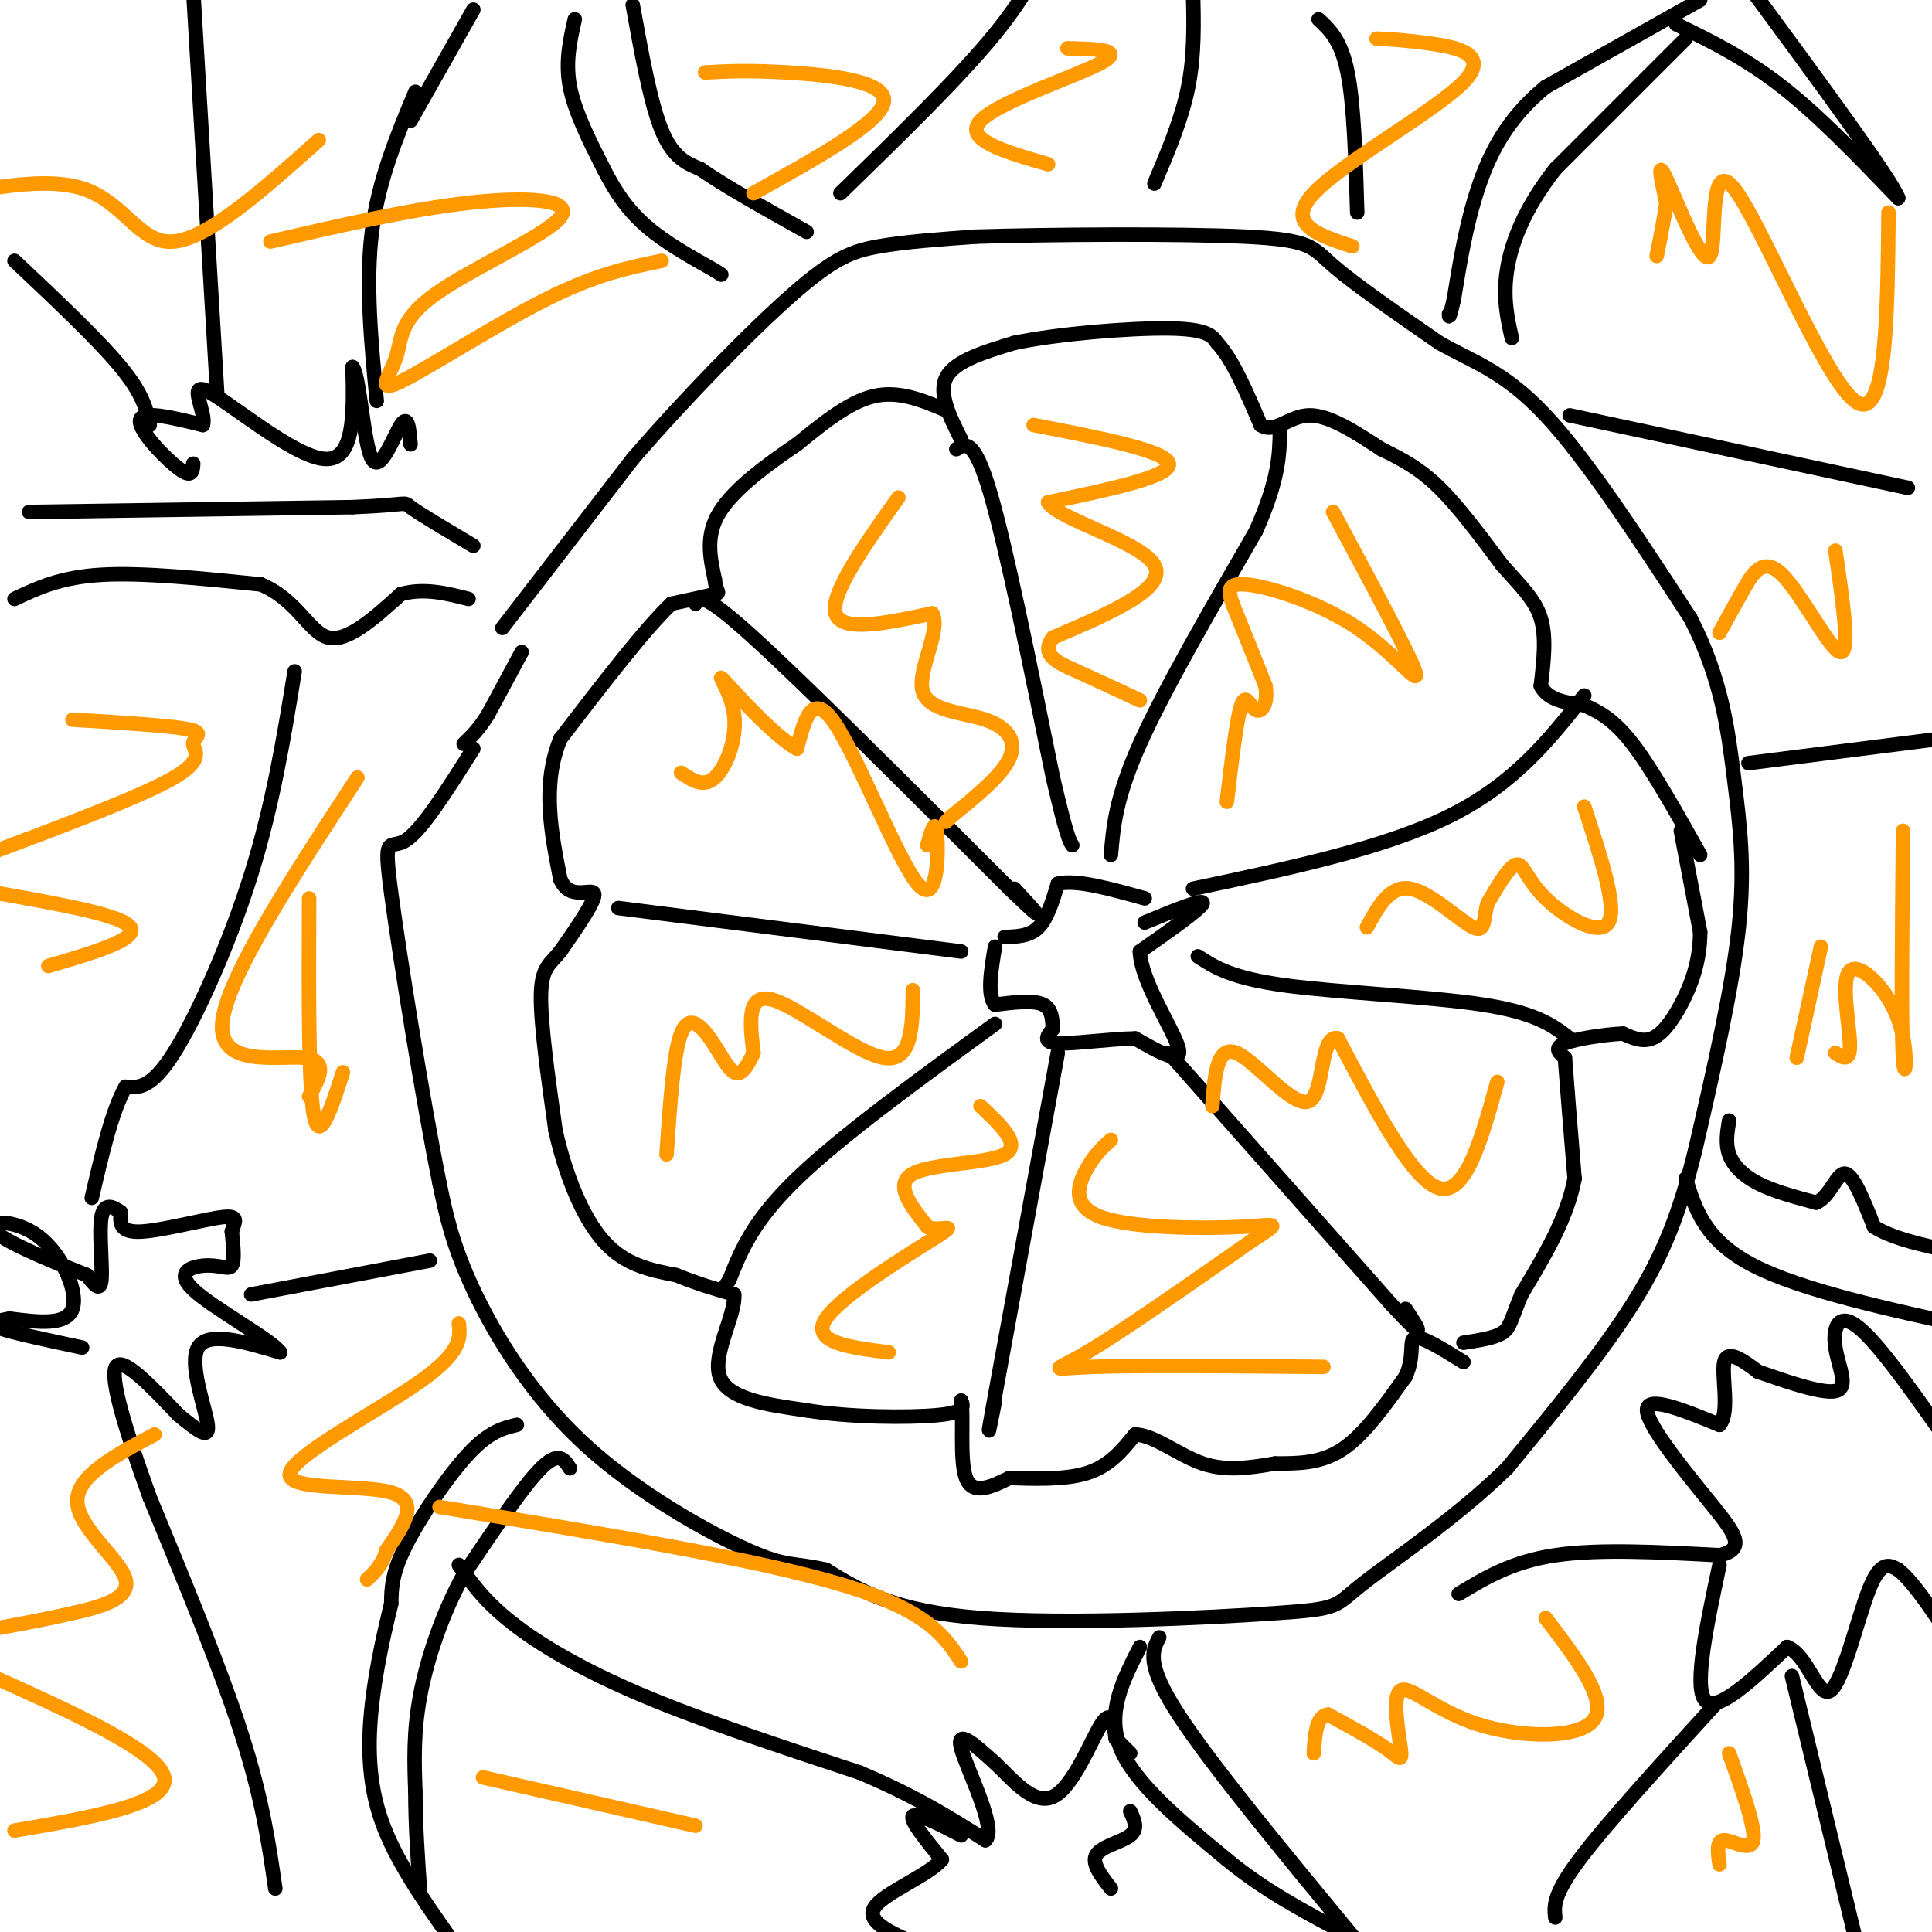 <svg viewBox='0 0 400 400' version='1.1' xmlns='http://www.w3.org/2000/svg' xmlns:xlink='http://www.w3.org/1999/xlink'><g fill='none' stroke='#000000' stroke-width='3' stroke-linecap='round' stroke-linejoin='round'><path d='M104,130c0.000,0.000 27.000,-35.000 27,-35'/><path d='M131,95c10.810,-12.536 24.333,-26.375 33,-34c8.667,-7.625 12.476,-9.036 18,-10c5.524,-0.964 12.762,-1.482 20,-2'/><path d='M202,49c14.952,-0.476 42.333,-0.667 56,0c13.667,0.667 13.619,2.190 18,6c4.381,3.810 13.190,9.905 22,16'/><path d='M298,71c6.978,3.956 13.422,5.844 22,15c8.578,9.156 19.289,25.578 30,42'/><path d='M350,128c6.512,12.667 7.792,23.333 9,33c1.208,9.667 2.345,18.333 1,31c-1.345,12.667 -5.173,29.333 -9,46'/><path d='M351,238c-3.133,12.756 -6.467,21.644 -13,32c-6.533,10.356 -16.267,22.178 -26,34'/><path d='M312,304c-10.596,10.380 -24.088,19.329 -30,24c-5.912,4.671 -4.246,5.065 -18,6c-13.754,0.935 -42.930,2.410 -61,1c-18.070,-1.410 -25.035,-5.705 -32,-10'/><path d='M171,325c-6.858,-1.560 -8.003,-0.459 -16,-4c-7.997,-3.541 -22.845,-11.722 -34,-22c-11.155,-10.278 -18.616,-22.651 -23,-32c-4.384,-9.349 -5.692,-15.675 -7,-22'/><path d='M91,245c-3.357,-16.548 -8.250,-46.917 -10,-60c-1.750,-13.083 -0.357,-8.881 3,-11c3.357,-2.119 8.679,-10.560 14,-19'/><path d='M108,135c0.000,0.000 -7.000,13.000 -7,13'/><path d='M101,148c-2.000,3.167 -3.500,4.583 -5,6'/><path d='M6,106c0.000,0.000 67.000,-1.000 67,-1'/><path d='M73,105c12.511,-0.511 10.289,-1.289 12,0c1.711,1.289 7.356,4.644 13,8'/><path d='M119,4c-1.000,4.417 -2.000,8.833 -1,14c1.000,5.167 4.000,11.083 7,17'/><path d='M125,35c2.467,4.911 5.133,8.689 9,12c3.867,3.311 8.933,6.156 14,9'/><path d='M148,56c2.333,1.500 1.167,0.750 0,0'/><path d='M352,0c0.000,0.000 -32.000,18.000 -32,18'/><path d='M320,18c-7.867,6.444 -11.533,13.556 -14,21c-2.467,7.444 -3.733,15.222 -5,23'/><path d='M301,62c-1.000,4.333 -1.000,3.667 -1,3'/><path d='M107,295c-2.844,0.689 -5.689,1.378 -10,6c-4.311,4.622 -10.089,13.178 -13,19c-2.911,5.822 -2.956,8.911 -3,12'/><path d='M81,332c-1.321,5.464 -3.125,13.125 -4,21c-0.875,7.875 -0.821,15.964 2,24c2.821,8.036 8.411,16.018 14,24'/><path d='M93,401c3.000,5.000 3.500,5.500 4,6'/><path d='M236,341c-3.500,6.833 -7.000,13.667 -4,21c3.000,7.333 12.500,15.167 22,23'/><path d='M254,385c7.667,6.333 15.833,10.667 24,15'/><path d='M349,244c2.000,6.417 4.000,12.833 14,18c10.000,5.167 28.000,9.083 46,13'/><path d='M3,124c4.750,-2.250 9.500,-4.500 18,-5c8.500,-0.500 20.750,0.750 33,2'/><path d='M54,121c7.578,3.156 10.022,10.044 14,11c3.978,0.956 9.489,-4.022 15,-9'/><path d='M83,123c4.833,-1.333 9.417,-0.167 14,1'/><path d='M118,304c-1.167,-1.833 -2.333,-3.667 -6,0c-3.667,3.667 -9.833,12.833 -16,22'/><path d='M96,326c-4.444,8.089 -7.556,17.311 -9,25c-1.444,7.689 -1.222,13.844 -1,20'/><path d='M86,371c0.000,6.833 0.500,13.917 1,21'/><path d='M95,324c2.644,3.756 5.289,7.511 11,12c5.711,4.489 14.489,9.711 27,15c12.511,5.289 28.756,10.644 45,16'/><path d='M178,367c11.833,5.000 18.917,9.500 26,14'/><path d='M204,381c2.622,-2.178 -3.822,-14.622 -5,-19c-1.178,-4.378 2.911,-0.689 7,3'/><path d='M206,365c3.238,2.976 7.833,8.917 12,7c4.167,-1.917 7.905,-11.690 10,-15c2.095,-3.310 2.548,-0.155 3,3'/><path d='M231,360c1.000,1.000 2.000,2.000 3,3'/><path d='M199,380c-4.667,-2.417 -9.333,-4.833 -10,-4c-0.667,0.833 2.667,4.917 6,9'/><path d='M195,385c-2.622,3.267 -12.178,6.933 -14,10c-1.822,3.067 4.089,5.533 10,8'/><path d='M302,330c5.500,-3.333 11.000,-6.667 20,-8c9.000,-1.333 21.500,-0.667 34,0'/><path d='M356,322c5.762,-1.321 3.167,-4.625 -2,-11c-5.167,-6.375 -12.905,-15.821 -13,-19c-0.095,-3.179 7.452,-0.089 15,3'/><path d='M356,295c2.244,-2.511 0.356,-10.289 1,-13c0.644,-2.711 3.822,-0.356 7,2'/><path d='M364,284c4.722,1.614 13.029,4.649 16,4c2.971,-0.649 0.608,-4.982 0,-9c-0.608,-4.018 0.541,-7.719 5,-4c4.459,3.719 12.230,14.860 20,26'/><path d='M356,324c-2.667,12.583 -5.333,25.167 -3,28c2.333,2.833 9.667,-4.083 17,-11'/><path d='M370,341c4.262,1.536 6.417,10.875 9,9c2.583,-1.875 5.595,-14.964 8,-21c2.405,-6.036 4.202,-5.018 6,-4'/><path d='M393,325c3.333,2.500 8.667,10.750 14,19'/><path d='M355,353c-11.250,12.333 -22.500,24.667 -28,32c-5.500,7.333 -5.250,9.667 -5,12'/><path d='M371,347c0.000,0.000 15.000,62.000 15,62'/><path d='M240,339c-1.417,2.750 -2.833,5.500 4,16c6.833,10.500 21.917,28.750 37,47'/><path d='M281,402c6.167,7.833 3.083,3.917 0,0'/><path d='M234,375c0.844,1.822 1.689,3.644 0,5c-1.689,1.356 -5.911,2.244 -7,4c-1.089,1.756 0.956,4.378 3,7'/><path d='M57,391c-1.333,-9.250 -2.667,-18.500 -7,-32c-4.333,-13.500 -11.667,-31.250 -19,-49'/><path d='M31,310c-5.089,-14.067 -8.311,-24.733 -7,-27c1.311,-2.267 7.156,3.867 13,10'/><path d='M37,293c3.690,2.964 6.417,5.375 6,2c-0.417,-3.375 -3.976,-12.536 -2,-16c1.976,-3.464 9.488,-1.232 17,1'/><path d='M58,280c-1.549,-2.464 -13.920,-9.124 -18,-13c-4.080,-3.876 0.132,-4.967 3,-5c2.868,-0.033 4.391,0.990 5,0c0.609,-0.990 0.305,-3.995 0,-7'/><path d='M48,255c0.512,-1.988 1.792,-3.458 -2,-3c-3.792,0.458 -12.655,2.845 -17,3c-4.345,0.155 -4.173,-1.923 -4,-4'/><path d='M25,251c-1.560,-1.179 -3.458,-2.125 -4,1c-0.542,3.125 0.274,10.321 0,13c-0.274,2.679 -1.637,0.839 -3,-1'/><path d='M18,264c-5.159,-2.021 -16.558,-6.573 -19,-9c-2.442,-2.427 4.073,-2.730 9,1c4.927,3.730 8.265,11.494 7,15c-1.265,3.506 -7.132,2.753 -13,2'/><path d='M2,273c-3.222,0.578 -4.778,1.022 -2,2c2.778,0.978 9.889,2.489 17,4'/><path d='M52,268c0.000,0.000 37.000,-7.000 37,-7'/><path d='M61,139c-2.244,13.778 -4.489,27.556 -9,42c-4.511,14.444 -11.289,29.556 -16,37c-4.711,7.444 -7.356,7.222 -10,7'/><path d='M26,225c-2.833,5.000 -4.917,14.000 -7,23'/><path d='M40,96c-0.089,1.556 -0.178,3.111 -3,1c-2.822,-2.111 -8.378,-7.889 -8,-10c0.378,-2.111 6.689,-0.556 13,1'/><path d='M42,88c0.881,-2.488 -3.417,-9.208 1,-7c4.417,2.208 17.548,13.345 24,14c6.452,0.655 6.226,-9.173 6,-19'/><path d='M73,76c1.500,1.821 2.250,15.875 4,19c1.750,3.125 4.500,-4.679 6,-7c1.500,-2.321 1.750,0.839 2,4'/><path d='M78,83c-1.167,-12.167 -2.333,-24.333 -1,-35c1.333,-10.667 5.167,-19.833 9,-29'/><path d='M45,82c0.000,0.000 -5.000,-84.000 -5,-84'/><path d='M31,88c-0.667,-3.167 -1.333,-6.333 -6,-12c-4.667,-5.667 -13.333,-13.833 -22,-22'/><path d='M85,25c0.000,0.000 13.000,-23.000 13,-23'/><path d='M349,8c0.000,0.000 -27.000,27.000 -27,27'/><path d='M322,35c-6.467,8.244 -9.133,15.356 -10,21c-0.867,5.644 0.067,9.822 1,14'/><path d='M347,5c7.167,3.500 14.333,7.000 22,13c7.667,6.000 15.833,14.500 24,23'/><path d='M393,41c-1.167,-3.500 -16.083,-23.750 -31,-44'/><path d='M131,1c1.833,10.167 3.667,20.333 6,26c2.333,5.667 5.167,6.833 8,8'/><path d='M145,35c5.000,3.500 13.500,8.250 22,13'/><path d='M239,38c2.833,-6.667 5.667,-13.333 7,-20c1.333,-6.667 1.167,-13.333 1,-20'/><path d='M281,44c-0.333,-11.167 -0.667,-22.333 -2,-29c-1.333,-6.667 -3.667,-8.833 -6,-11'/><path d='M174,40c12.333,-12.000 24.667,-24.000 32,-33c7.333,-9.000 9.667,-15.000 12,-21'/><path d='M325,86c0.000,0.000 70.000,15.000 70,15'/><path d='M362,158c0.000,0.000 55.000,-7.000 55,-7'/><path d='M358,232c-0.400,2.378 -0.800,4.756 0,7c0.800,2.244 2.800,4.356 6,6c3.200,1.644 7.600,2.822 12,4'/><path d='M376,249c2.933,-1.200 4.267,-6.200 6,-6c1.733,0.200 3.867,5.600 6,11'/><path d='M388,254c4.500,2.833 12.750,4.417 21,6'/><path d='M208,194c2.583,-0.083 5.167,-0.167 7,-2c1.833,-1.833 2.917,-5.417 4,-9'/><path d='M219,183c3.667,-1.000 10.833,1.000 18,3'/><path d='M237,191c6.083,-2.500 12.167,-5.000 12,-4c-0.167,1.000 -6.583,5.500 -13,10'/><path d='M236,197c0.156,6.089 7.044,16.311 8,20c0.956,3.689 -4.022,0.844 -9,-2'/><path d='M235,215c-4.911,0.044 -12.689,1.156 -16,1c-3.311,-0.156 -2.156,-1.578 -1,-3'/><path d='M218,213c-0.156,-1.578 -0.044,-4.022 -2,-5c-1.956,-0.978 -5.978,-0.489 -10,0'/><path d='M206,208c-1.667,-2.000 -0.833,-7.000 0,-12'/><path d='M230,177c0.500,-5.917 1.000,-11.833 6,-23c5.000,-11.167 14.500,-27.583 24,-44'/><path d='M260,110c4.833,-10.833 4.917,-15.917 5,-21'/><path d='M198,93c1.833,-1.167 3.667,-2.333 7,9c3.333,11.333 8.167,35.167 13,59'/><path d='M218,161c2.833,12.167 3.417,13.083 4,14'/><path d='M144,125c0.583,-1.417 1.167,-2.833 12,7c10.833,9.833 31.917,30.917 53,52'/><path d='M209,184c9.000,8.667 5.000,4.333 1,0'/><path d='M128,188c0.000,0.000 71.000,9.000 71,9'/><path d='M206,212c-15.917,11.583 -31.833,23.167 -41,32c-9.167,8.833 -11.583,14.917 -14,21'/><path d='M151,265c-2.333,3.500 -1.167,1.750 0,0'/><path d='M219,218c0.000,0.000 -13.000,71.000 -13,71'/><path d='M206,289c-2.167,12.000 -1.083,6.500 0,1'/><path d='M242,218c0.000,0.000 46.000,52.000 46,52'/><path d='M288,270c8.167,8.833 5.583,4.917 3,1'/><path d='M248,198c3.444,2.244 6.889,4.489 18,6c11.111,1.511 29.889,2.289 41,4c11.111,1.711 14.556,4.356 18,7'/><path d='M247,184c19.750,-4.167 39.500,-8.333 53,-15c13.500,-6.667 20.750,-15.833 28,-25'/><path d='M196,85c-4.917,-2.083 -9.833,-4.167 -15,-3c-5.167,1.167 -10.583,5.583 -16,10'/><path d='M165,92c-6.000,4.044 -13.000,9.156 -16,14c-3.000,4.844 -2.000,9.422 -1,14'/><path d='M148,120c0.244,2.756 1.356,2.644 0,3c-1.356,0.356 -5.178,1.178 -9,2'/><path d='M139,125c-5.333,5.000 -14.167,16.500 -23,28'/><path d='M116,153c-3.833,9.500 -1.917,19.250 0,29'/><path d='M116,182c1.867,4.644 6.533,1.756 7,3c0.467,1.244 -3.267,6.622 -7,12'/><path d='M116,197c-2.111,2.622 -3.889,3.178 -4,9c-0.111,5.822 1.444,16.911 3,28'/><path d='M115,234c2.022,9.156 5.578,18.044 10,23c4.422,4.956 9.711,5.978 15,7'/><path d='M140,264c4.500,1.833 8.250,2.917 12,4'/><path d='M152,268c0.400,4.089 -4.600,12.311 -3,17c1.600,4.689 9.800,5.844 18,7'/><path d='M167,292c8.578,1.444 21.022,1.556 27,1c5.978,-0.556 5.489,-1.778 5,-3'/><path d='M199,290c0.600,3.089 -0.400,12.311 1,16c1.400,3.689 5.200,1.844 9,0'/><path d='M209,306c4.511,0.133 11.289,0.467 16,-1c4.711,-1.467 7.356,-4.733 10,-8'/><path d='M235,297c4.000,0.089 9.000,4.311 14,6c5.000,1.689 10.000,0.844 15,0'/><path d='M264,303c4.867,0.000 9.533,0.000 14,-3c4.467,-3.000 8.733,-9.000 13,-15'/><path d='M291,285c2.022,-4.333 0.578,-7.667 2,-8c1.422,-0.333 5.711,2.333 10,5'/><path d='M199,91c-2.417,-4.833 -4.833,-9.667 -3,-13c1.833,-3.333 7.917,-5.167 14,-7'/><path d='M210,71c8.844,-1.889 23.956,-3.111 32,-3c8.044,0.111 9.022,1.556 10,3'/><path d='M252,71c3.167,3.333 6.083,10.167 9,17'/><path d='M261,88c2.956,1.889 5.844,-1.889 10,-2c4.156,-0.111 9.578,3.444 15,7'/><path d='M286,93c4.422,2.156 7.978,4.044 12,8c4.022,3.956 8.511,9.978 13,16'/><path d='M311,117c3.800,4.311 6.800,7.089 8,11c1.200,3.911 0.600,8.956 0,14'/><path d='M319,142c1.500,3.000 5.250,3.500 9,4'/><path d='M328,146c3.000,1.378 6.000,2.822 10,8c4.000,5.178 9.000,14.089 14,23'/><path d='M348,172c0.000,0.000 4.000,21.000 4,21'/><path d='M352,193c0.000,6.214 -2.000,11.250 -4,15c-2.000,3.750 -4.000,6.214 -6,7c-2.000,0.786 -4.000,-0.107 -6,-1'/><path d='M336,214c-3.600,0.156 -9.600,1.044 -12,2c-2.400,0.956 -1.200,1.978 0,3'/><path d='M324,219c0.333,4.667 1.167,14.833 2,25'/><path d='M326,244c-1.500,8.167 -6.250,16.083 -11,24'/><path d='M315,268c-2.244,5.422 -2.356,6.978 -4,8c-1.644,1.022 -4.822,1.511 -8,2'/></g>
<g fill='none' stroke='#ff9900' stroke-width='3' stroke-linecap='round' stroke-linejoin='round'><path d='M214,88c13.750,2.667 27.500,5.333 28,8c0.500,2.667 -12.250,5.333 -25,8'/><path d='M217,104c1.933,3.467 19.267,8.133 22,13c2.733,4.867 -9.133,9.933 -21,15'/><path d='M218,132c-2.733,3.622 0.933,5.178 5,7c4.067,1.822 8.533,3.911 13,6'/><path d='M186,103c-7.083,10.000 -14.167,20.000 -13,24c1.167,4.000 10.583,2.000 20,0'/><path d='M193,127c1.971,3.349 -3.100,11.722 -2,16c1.100,4.278 8.373,4.459 13,6c4.627,1.541 6.608,4.440 5,8c-1.608,3.560 -6.804,7.780 -12,12'/><path d='M197,169c-2.000,2.000 -1.000,1.000 0,0'/><path d='M192,175c0.839,-2.988 1.679,-5.976 2,-2c0.321,3.976 0.125,14.917 -4,10c-4.125,-4.917 -12.179,-25.690 -17,-33c-4.821,-7.310 -6.411,-1.155 -8,5'/><path d='M165,155c-4.797,-2.611 -12.791,-11.638 -15,-14c-2.209,-2.362 1.367,1.941 2,7c0.633,5.059 -1.676,10.874 -4,13c-2.324,2.126 -4.662,0.563 -7,-1'/><path d='M189,205c-0.067,7.489 -0.133,14.978 -6,14c-5.867,-0.978 -17.533,-10.422 -23,-12c-5.467,-1.578 -4.733,4.711 -4,11'/><path d='M156,218c-1.308,2.936 -2.577,4.777 -4,4c-1.423,-0.777 -2.998,-4.171 -5,-7c-2.002,-2.829 -4.429,-5.094 -6,-1c-1.571,4.094 -2.285,14.547 -3,25'/><path d='M203,229c4.289,4.022 8.578,8.044 5,10c-3.578,1.956 -15.022,1.844 -19,4c-3.978,2.156 -0.489,6.578 3,11'/><path d='M192,254c2.440,1.226 7.042,-1.208 2,2c-5.042,3.208 -19.726,12.060 -23,17c-3.274,4.940 4.863,5.970 13,7'/><path d='M274,283c-19.400,-0.178 -38.800,-0.356 -48,0c-9.200,0.356 -8.200,1.244 -1,-3c7.200,-4.244 20.600,-13.622 34,-23'/><path d='M259,257c6.501,-4.257 5.753,-3.399 -2,-3c-7.753,0.399 -22.510,0.338 -29,-2c-6.490,-2.338 -4.711,-6.954 -3,-10c1.711,-3.046 3.356,-4.523 5,-6'/><path d='M310,224c-3.250,11.750 -6.500,23.500 -12,22c-5.500,-1.500 -13.250,-16.250 -21,-31'/><path d='M277,215c-3.774,-1.131 -2.708,11.542 -6,13c-3.292,1.458 -10.940,-8.298 -15,-10c-4.060,-1.702 -4.530,4.649 -5,11'/><path d='M328,167c3.440,10.452 6.881,20.905 5,24c-1.881,3.095 -9.083,-1.167 -13,-5c-3.917,-3.833 -4.548,-7.238 -6,-7c-1.452,0.238 -3.726,4.119 -6,8'/><path d='M308,187c-0.940,2.940 -0.292,6.292 -3,5c-2.708,-1.292 -8.774,-7.226 -13,-8c-4.226,-0.774 -6.613,3.613 -9,8'/><path d='M276,106c7.872,14.670 15.745,29.340 17,33c1.255,3.660 -4.107,-3.689 -12,-9c-7.893,-5.311 -18.317,-8.584 -23,-9c-4.683,-0.416 -3.624,2.024 -2,6c1.624,3.976 3.812,9.488 6,15'/><path d='M262,142c0.619,3.750 -0.833,5.625 -2,5c-1.167,-0.625 -2.048,-3.750 -3,-1c-0.952,2.750 -1.976,11.375 -3,20'/><path d='M15,149c10.143,0.619 20.286,1.238 24,2c3.714,0.762 1.000,1.667 1,3c0.000,1.333 2.714,3.095 -4,7c-6.714,3.905 -22.857,9.952 -39,16'/><path d='M0,185c12.667,2.250 25.333,4.500 27,7c1.667,2.500 -7.667,5.250 -17,8'/><path d='M95,274c0.304,2.970 0.607,5.940 -8,12c-8.607,6.060 -26.125,15.208 -27,19c-0.875,3.792 14.893,2.226 21,4c6.107,1.774 2.554,6.887 -1,12'/><path d='M80,321c-0.833,3.000 -2.417,4.500 -4,6'/><path d='M3,379c16.083,-2.750 32.167,-5.500 31,-11c-1.167,-5.500 -19.583,-13.750 -38,-22'/><path d='M0,337c4.702,-0.869 9.405,-1.738 15,-3c5.595,-1.262 12.083,-2.917 11,-7c-1.083,-4.083 -9.738,-10.595 -10,-16c-0.262,-5.405 7.869,-9.702 16,-14'/><path d='M74,161c-13.689,20.933 -27.378,41.867 -28,51c-0.622,9.133 11.822,6.467 17,7c5.178,0.533 3.089,4.267 1,8'/><path d='M91,312c32.500,5.333 65.000,10.667 83,16c18.000,5.333 21.500,10.667 25,16'/><path d='M100,368c0.000,0.000 44.000,10.000 44,10'/><path d='M320,335c6.458,8.456 12.915,16.911 10,21c-2.915,4.089 -15.204,3.811 -24,1c-8.796,-2.811 -14.100,-8.156 -16,-7c-1.900,1.156 -0.396,8.811 0,12c0.396,3.189 -0.315,1.911 -3,0c-2.685,-1.911 -7.342,-4.456 -12,-7'/><path d='M275,355c-2.500,0.167 -2.750,4.083 -3,8'/><path d='M358,363c2.756,7.711 5.511,15.422 5,18c-0.511,2.578 -4.289,0.022 -6,0c-1.711,-0.022 -1.356,2.489 -1,5'/><path d='M394,172c-0.195,20.351 -0.389,40.702 0,47c0.389,6.298 1.362,-1.456 -1,-8c-2.362,-6.544 -8.059,-11.877 -10,-10c-1.941,1.877 -0.126,10.965 0,15c0.126,4.035 -1.437,3.018 -3,2'/><path d='M380,114c1.571,10.720 3.143,21.440 1,21c-2.143,-0.440 -8.000,-12.042 -12,-16c-4.000,-3.958 -6.143,-0.274 -8,3c-1.857,3.274 -3.429,6.137 -5,9'/><path d='M391,44c-0.207,22.026 -0.415,44.051 -7,39c-6.585,-5.051 -19.549,-37.179 -25,-44c-5.451,-6.821 -3.391,11.663 -5,14c-1.609,2.337 -6.888,-11.475 -9,-16c-2.112,-4.525 -1.056,0.238 0,5'/><path d='M345,42c-0.333,2.667 -1.167,6.833 -2,11'/><path d='M285,8c2.887,0.137 5.774,0.274 11,1c5.226,0.726 12.792,2.042 7,8c-5.792,5.958 -24.940,16.560 -31,23c-6.060,6.440 0.970,8.720 8,11'/><path d='M221,10c6.044,0.133 12.089,0.267 7,3c-5.089,2.733 -21.311,8.067 -25,12c-3.689,3.933 5.156,6.467 14,9'/><path d='M146,15c4.356,-0.244 8.711,-0.489 17,0c8.289,0.489 20.511,1.711 20,6c-0.511,4.289 -13.756,11.644 -27,19'/><path d='M137,54c-6.779,1.378 -13.558,2.756 -24,8c-10.442,5.244 -24.549,14.356 -30,17c-5.451,2.644 -2.248,-1.178 -1,-5c1.248,-3.822 0.541,-7.643 8,-13c7.459,-5.357 23.085,-12.250 26,-16c2.915,-3.750 -6.881,-4.357 -19,-3c-12.119,1.357 -26.559,4.679 -41,8'/><path d='M66,29c-11.400,10.178 -22.800,20.356 -30,21c-7.200,0.644 -10.200,-8.244 -19,-11c-8.800,-2.756 -23.400,0.622 -38,4'/><path d='M377,196c0.000,0.000 -5.000,23.000 -5,23'/><path d='M71,222c-2.417,7.500 -4.833,15.000 -6,9c-1.167,-6.000 -1.083,-25.500 -1,-45'/></g>
</svg>